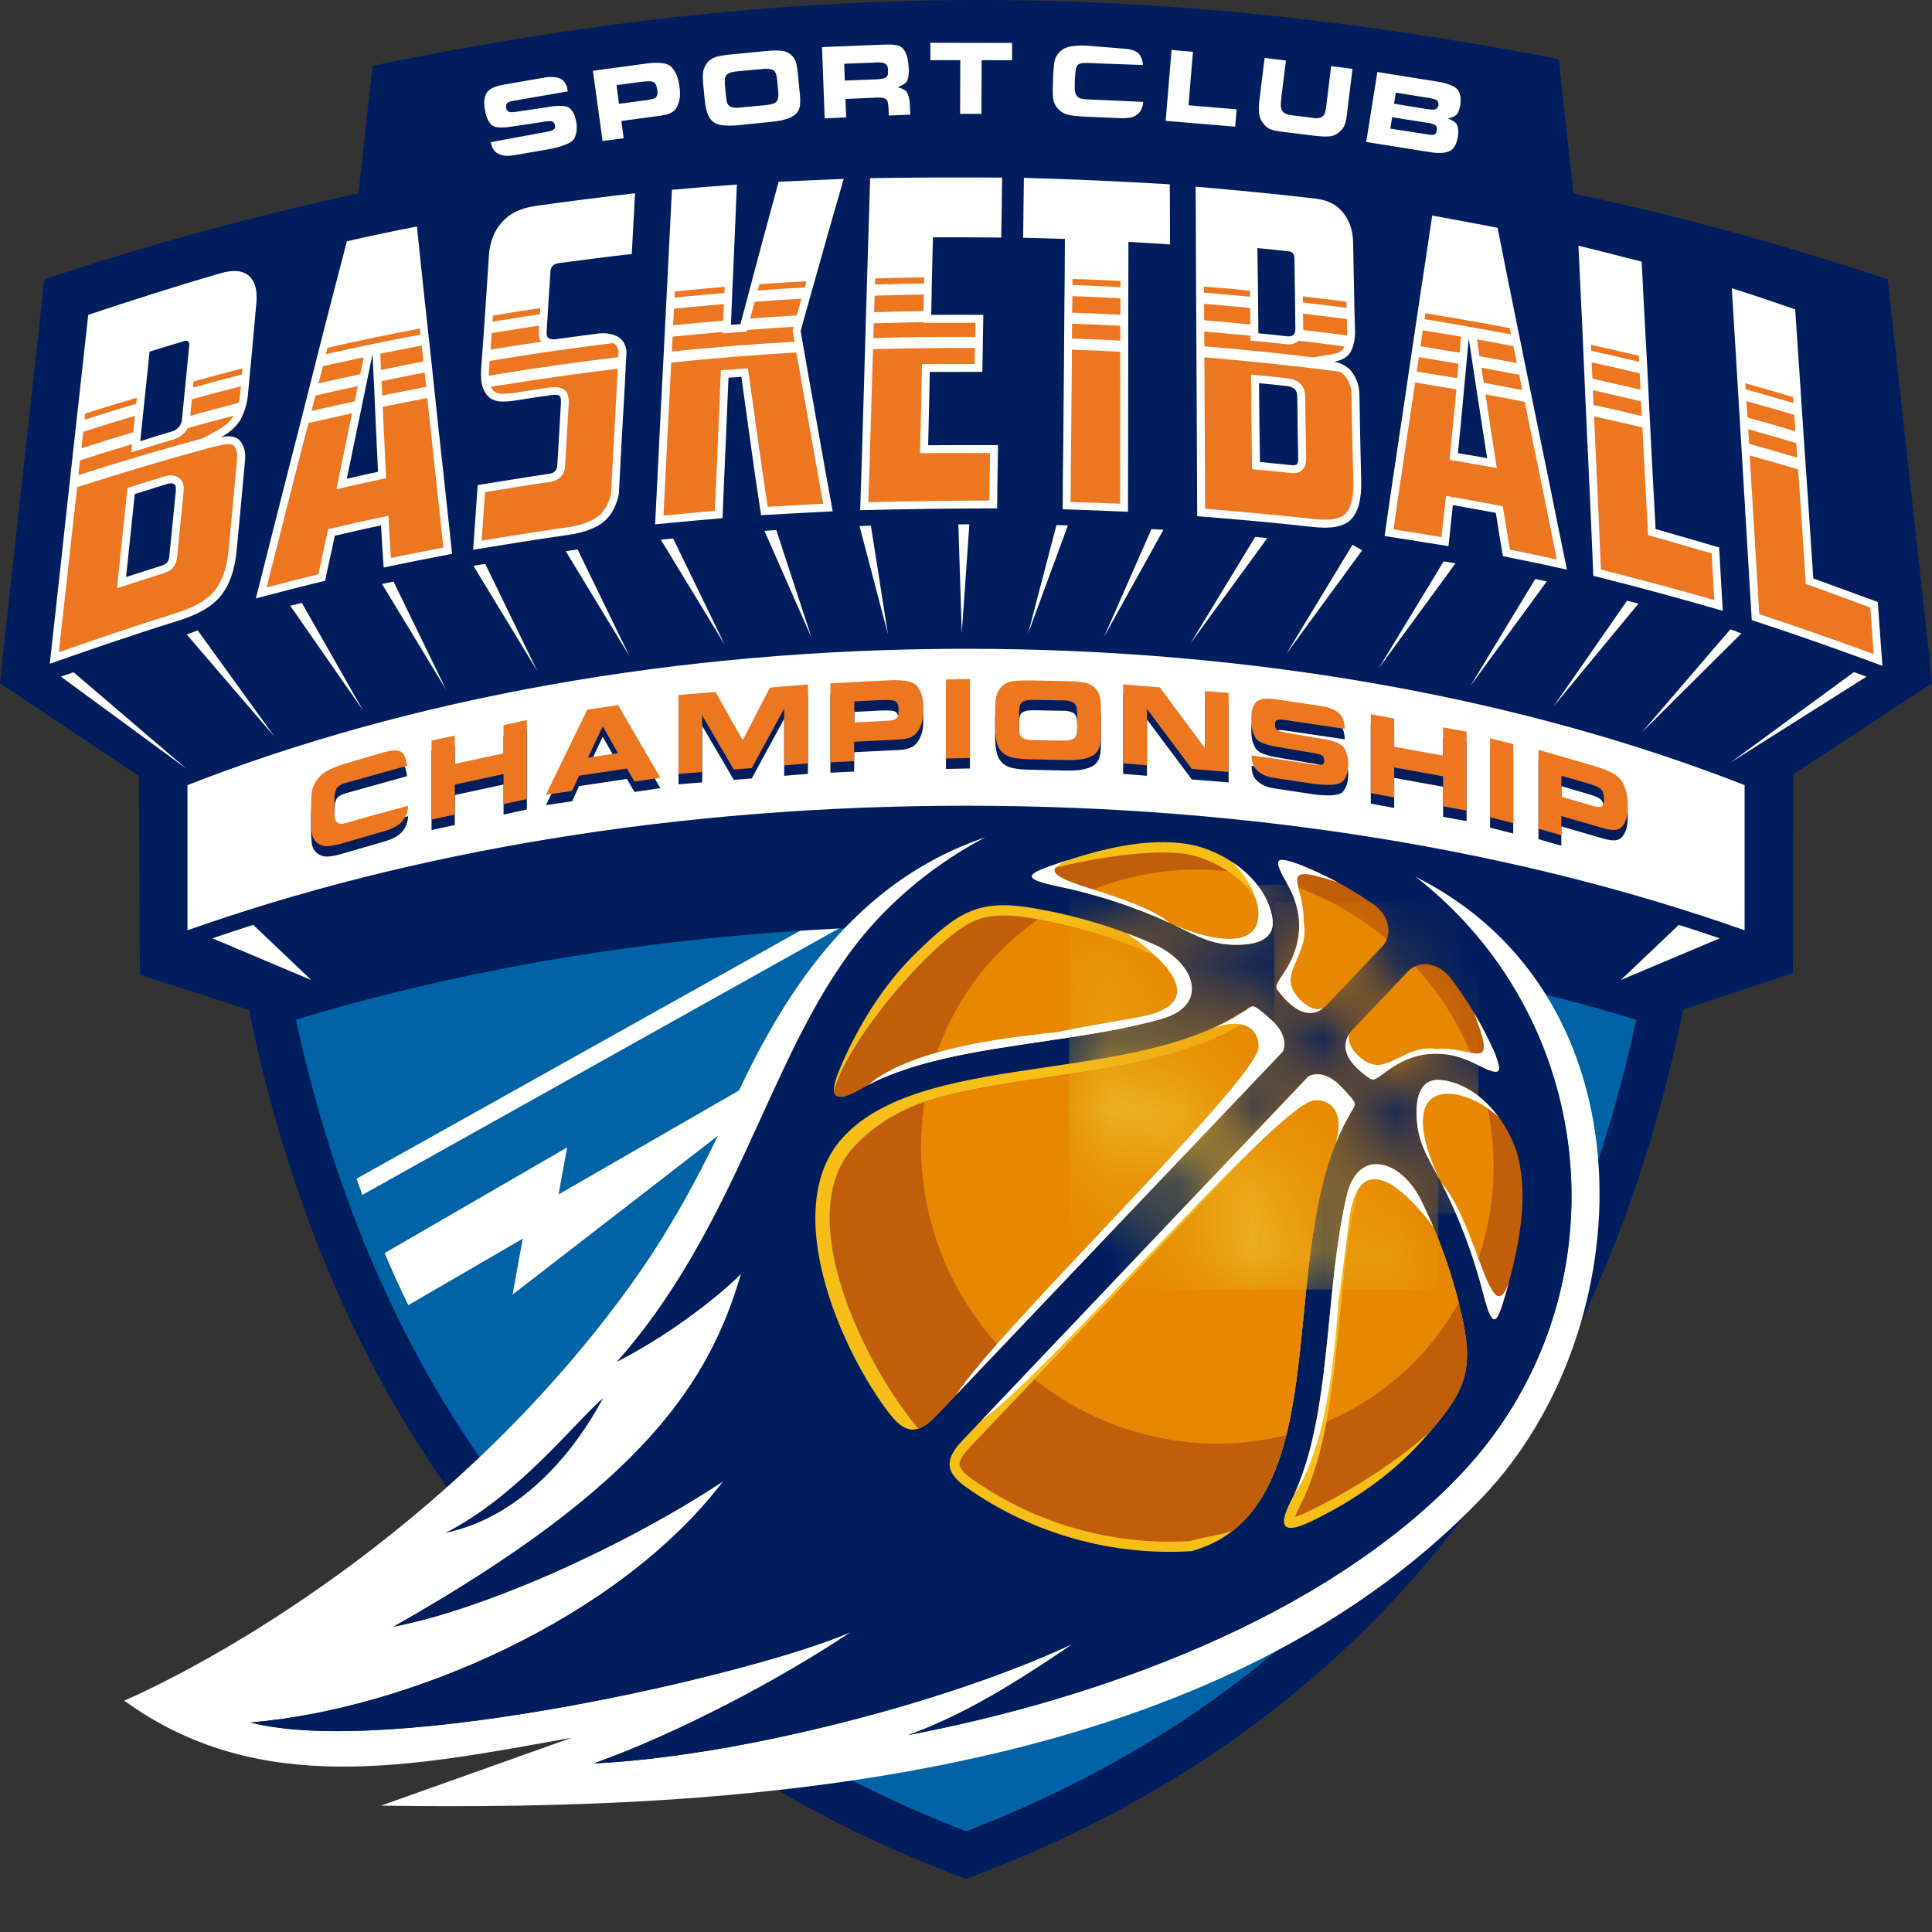 <svg width="27" height="27" viewBox="0 0 27 27" fill="none" xmlns="http://www.w3.org/2000/svg">
<rect x="0" y="0" width="27" height="27" fill="#333333" stroke="none"/>
<path fill-rule="evenodd" clip-rule="evenodd" d="M13.501 26.258C17.754 24.68 20.814 21.745 22.512 17.519C23.609 14.791 24.062 11.68 23.971 8.74C22.013 7.3 19.963 6.054 17.742 5.06C16.365 4.444 14.948 3.938 13.501 3.514C12.054 3.938 10.636 4.445 9.259 5.06C7.036 6.052 4.989 7.299 3.03 8.74C2.939 11.68 3.393 14.791 4.489 17.519C6.186 21.745 9.246 24.68 13.501 26.258Z" fill="#001E5E"/>
<path d="M13.382 25.545C9.449 24.001 6.64 21.228 5.06 17.294C4.046 14.771 3.61 11.947 3.641 9.233L3.643 9.068L3.776 8.971C5.577 7.676 7.487 6.536 9.512 5.632C10.777 5.067 12.082 4.594 13.409 4.195L13.502 4.166L13.596 4.195C14.922 4.592 16.227 5.066 17.493 5.632C19.518 6.536 21.426 7.678 23.227 8.971L23.36 9.068L23.362 9.233C23.395 11.947 22.957 14.771 21.943 17.294C20.363 21.228 17.552 24.001 13.621 25.545L13.502 25.592L13.382 25.545Z" fill="#0063A5"/>
<path d="M5.375 17.512C5.48 17.76 5.59 18.002 5.706 18.24L7.305 17.311L7.163 18.092L12.379 14.058L7.806 16.692L7.926 16.035L5.375 17.512Z" fill="white"/>
<path d="M20.813 7.893C20.736 7.846 20.658 7.8 20.581 7.753L4.983 16.472C5.01 16.548 5.037 16.623 5.064 16.699L20.813 7.893Z" fill="white"/>
<path fill-rule="evenodd" clip-rule="evenodd" d="M2.433 11.175L0 9.55C0.054 9.017 0.114 8.485 0.173 7.953C0.219 7.544 0.264 7.133 0.308 6.724C0.352 6.32 0.398 5.918 0.442 5.515C0.486 5.118 0.53 4.723 0.572 4.327L0.619 3.904C2.063 3.422 3.53 3.021 5.01 2.703L5.207 0.918C11.034 -0.28 15.94 -0.3 21.783 0.825C21.846 1.408 21.912 1.992 21.976 2.576L21.99 2.703C23.47 3.02 24.937 3.42 26.381 3.904L26.428 4.327C26.472 4.723 26.516 5.118 26.558 5.515C26.602 5.918 26.648 6.32 26.692 6.724C26.737 7.133 26.783 7.544 26.827 7.953C26.885 8.485 26.946 9.017 27 9.55L24.681 11.07C20.942 9.969 17.359 9.249 13.499 9.26C9.641 9.249 6.173 10.075 2.433 11.175Z" fill="#001E5E"/>
<path fill-rule="evenodd" clip-rule="evenodd" d="M4.016 14.287L1.956 13.624L1.938 10.641L2.238 10.524C5.77 9.142 9.722 8.549 13.501 8.549C17.28 8.549 21.23 9.142 24.763 10.524L25.063 10.641L25.056 13.599L22.985 14.287C19.934 13.346 16.658 12.932 13.501 12.932C10.344 12.932 7.068 13.346 4.016 14.287Z" fill="#001E5E"/>
<path fill-rule="evenodd" clip-rule="evenodd" d="M3.464 5.527C3.452 5.646 3.418 5.756 3.366 5.854C3.312 5.954 3.218 6.039 3.089 6.111C3.219 6.081 3.313 6.102 3.361 6.168C3.412 6.236 3.435 6.322 3.425 6.429C3.405 6.638 3.387 6.848 3.367 7.057C3.347 7.268 3.327 7.479 3.307 7.692C3.282 7.964 3.208 8.175 3.086 8.326C2.964 8.478 2.761 8.592 2.478 8.679C1.884 8.863 1.289 9.068 0.696 9.276C0.743 8.858 0.788 8.439 0.834 8.026C0.879 7.614 0.924 7.203 0.968 6.796C1.012 6.392 1.058 5.988 1.102 5.587C1.146 5.19 1.19 4.793 1.233 4.4C1.849 4.194 2.467 3.998 3.079 3.819C3.266 3.765 3.4 3.782 3.482 3.858C3.566 3.936 3.598 4.059 3.583 4.23C3.563 4.445 3.544 4.659 3.525 4.874C3.505 5.093 3.483 5.309 3.464 5.527ZM2.457 6.861C2.462 6.806 2.455 6.775 2.427 6.762C2.404 6.752 2.37 6.751 2.323 6.767C2.177 6.812 2.029 6.859 1.883 6.905C1.843 7.29 1.803 7.676 1.762 8.064C1.926 8.011 2.09 7.959 2.254 7.907C2.293 7.894 2.32 7.88 2.337 7.859C2.353 7.839 2.363 7.81 2.366 7.773C2.397 7.467 2.427 7.163 2.457 6.861ZM4.847 6.691C4.993 6.657 5.139 6.625 5.283 6.594C5.27 6.317 5.256 6.042 5.244 5.767C5.233 5.493 5.219 5.22 5.206 4.947C5.148 5.235 5.088 5.523 5.028 5.814C4.966 6.105 4.908 6.399 4.847 6.691ZM4.679 7.487C4.634 7.696 4.588 7.907 4.543 8.117C4.22 8.194 3.898 8.278 3.576 8.363C3.684 7.933 3.792 7.504 3.9 7.079C4.006 6.657 4.117 6.235 4.222 5.817C4.327 5.403 4.431 4.991 4.534 4.582C4.638 4.176 4.744 3.772 4.848 3.372C5.173 3.297 5.5 3.229 5.827 3.165C5.863 3.534 5.905 3.906 5.944 4.28C5.986 4.653 6.027 5.033 6.067 5.413C6.106 5.797 6.149 6.182 6.192 6.568C6.234 6.958 6.275 7.348 6.318 7.74C6 7.8 5.683 7.863 5.362 7.931C5.349 7.736 5.335 7.539 5.325 7.343C5.109 7.387 4.895 7.437 4.679 7.487ZM6.676 6.781C6.676 6.781 6.676 6.781 6.679 6.779C7.012 6.725 7.343 6.67 7.676 6.621C7.747 6.611 7.783 6.574 7.788 6.507C7.806 6.216 7.822 5.927 7.839 5.639C7.843 5.573 7.833 5.536 7.81 5.526C7.786 5.516 7.741 5.515 7.678 5.525C7.519 5.547 7.359 5.573 7.203 5.597C7.137 5.607 7.072 5.613 7.009 5.612C6.95 5.61 6.896 5.595 6.85 5.563C6.804 5.53 6.772 5.482 6.748 5.418C6.724 5.354 6.717 5.261 6.725 5.145C6.744 4.879 6.764 4.615 6.781 4.351C6.798 4.089 6.815 3.826 6.833 3.566C6.846 3.384 6.904 3.23 7.011 3.109C7.116 2.987 7.272 2.908 7.484 2.878C7.948 2.813 8.411 2.754 8.875 2.701C8.86 2.984 8.844 3.266 8.829 3.55C8.489 3.587 8.148 3.633 7.81 3.677C7.737 3.687 7.697 3.725 7.693 3.792C7.674 4.073 7.657 4.354 7.639 4.638C7.636 4.683 7.649 4.715 7.67 4.728C7.694 4.742 7.724 4.746 7.771 4.74C7.958 4.715 8.151 4.688 8.34 4.663C8.488 4.645 8.597 4.671 8.671 4.732C8.715 4.769 8.741 4.826 8.756 4.902C8.741 5.232 8.722 5.566 8.702 5.9C8.684 6.235 8.667 6.571 8.648 6.909C8.618 7.047 8.566 7.157 8.493 7.237C8.384 7.36 8.197 7.44 7.931 7.477C7.492 7.539 7.052 7.611 6.612 7.683C6.633 7.383 6.654 7.08 6.676 6.781ZM10.215 4.539C10.259 4.537 10.304 4.532 10.348 4.529C10.438 4.194 10.526 3.859 10.614 3.527C10.702 3.196 10.794 2.867 10.882 2.539C11.184 2.526 11.488 2.512 11.791 2.5C11.691 2.85 11.588 3.199 11.49 3.553C11.39 3.908 11.288 4.267 11.189 4.625C11.26 5.038 11.335 5.455 11.409 5.873C11.483 6.295 11.559 6.72 11.637 7.146C11.304 7.162 10.967 7.181 10.636 7.2C10.587 6.875 10.538 6.551 10.494 6.228C10.449 5.907 10.405 5.586 10.361 5.267C10.301 5.271 10.239 5.275 10.181 5.279C10.166 5.603 10.153 5.928 10.139 6.255C10.125 6.583 10.11 6.912 10.097 7.241C9.783 7.267 9.468 7.298 9.155 7.328C9.177 6.926 9.195 6.527 9.215 6.129C9.235 5.734 9.253 5.341 9.275 4.95C9.294 4.562 9.314 4.174 9.333 3.791C9.351 3.41 9.373 3.029 9.39 2.652C9.691 2.626 9.997 2.6 10.298 2.579C10.284 2.903 10.271 3.228 10.257 3.553C10.243 3.879 10.227 4.209 10.215 4.539ZM12.16 2.49C12.776 2.48 13.391 2.478 14.005 2.482C14.002 2.761 13.998 3.039 13.992 3.319C13.992 3.319 13.992 3.319 13.992 3.32C13.674 3.316 13.354 3.316 13.038 3.316C13.029 3.675 13.019 4.036 13.014 4.4C13.256 4.398 13.498 4.4 13.742 4.4C13.736 4.665 13.734 4.93 13.729 5.197C13.484 5.197 13.239 5.197 12.994 5.198C12.988 5.537 12.979 5.878 12.971 6.222C13.296 6.22 13.623 6.219 13.948 6.22C13.942 6.514 13.938 6.809 13.935 7.104C13.298 7.106 12.661 7.114 12.021 7.13C12.034 6.732 12.048 6.335 12.058 5.941C12.069 5.549 12.082 5.158 12.092 4.77C12.103 4.385 12.115 4.002 12.126 3.621C12.137 3.243 12.149 2.865 12.16 2.49ZM16.351 3.416C16.158 3.402 15.963 3.392 15.77 3.38C15.768 3.687 15.77 3.995 15.768 4.304C15.767 4.615 15.768 4.927 15.767 5.239C15.766 5.555 15.766 5.873 15.766 6.191C15.766 6.51 15.763 6.831 15.764 7.152C15.456 7.137 15.154 7.127 14.851 7.117C14.853 6.795 14.855 6.474 14.86 6.153C14.863 5.835 14.864 5.518 14.868 5.201C14.871 4.887 14.873 4.575 14.875 4.264C14.878 3.955 14.882 3.647 14.882 3.339C14.689 3.332 14.493 3.327 14.299 3.323C14.299 3.319 14.299 3.316 14.299 3.312C14.303 3.035 14.304 2.76 14.309 2.485C14.988 2.505 15.671 2.535 16.348 2.576C16.351 2.858 16.351 3.136 16.351 3.416ZM18.937 4.626C18.94 4.739 18.917 4.835 18.878 4.912C18.839 4.987 18.759 5.036 18.646 5.054C18.765 5.078 18.856 5.137 18.91 5.222C18.967 5.312 18.995 5.405 18.998 5.508C19.002 5.709 19.006 5.911 19.009 6.112C19.013 6.313 19.019 6.516 19.023 6.72C19.03 6.979 18.979 7.159 18.88 7.26C18.78 7.361 18.604 7.393 18.346 7.364C17.811 7.304 17.27 7.256 16.731 7.214C16.73 6.819 16.727 6.424 16.726 6.034C16.724 5.644 16.721 5.257 16.72 4.873C16.719 4.491 16.717 4.11 16.714 3.732C16.712 3.356 16.712 2.981 16.709 2.609C17.27 2.657 17.828 2.71 18.387 2.776C18.56 2.796 18.687 2.865 18.772 2.974C18.859 3.085 18.907 3.22 18.91 3.384C18.914 3.591 18.918 3.797 18.922 4.003C18.925 4.21 18.931 4.418 18.937 4.626ZM18.13 5.546C18.13 5.495 18.116 5.459 18.092 5.436C18.066 5.415 18.034 5.401 17.994 5.396C17.859 5.382 17.727 5.366 17.595 5.355C17.598 5.721 17.602 6.088 17.608 6.456C17.755 6.47 17.906 6.486 18.052 6.501C18.089 6.506 18.114 6.5 18.125 6.487C18.136 6.473 18.144 6.449 18.143 6.414C18.137 6.126 18.133 5.835 18.13 5.546ZM17.572 3.467C17.576 3.665 17.578 3.862 17.581 4.06C17.582 4.258 17.585 4.458 17.586 4.658C17.723 4.669 17.859 4.686 17.995 4.701C18.028 4.703 18.055 4.698 18.075 4.681C18.095 4.663 18.103 4.633 18.103 4.592C18.099 4.263 18.096 3.935 18.09 3.608C18.089 3.551 18.062 3.518 18.011 3.513C17.867 3.497 17.72 3.481 17.572 3.467ZM20.375 6.332C20.512 6.356 20.648 6.38 20.783 6.403C20.739 6.122 20.695 5.841 20.652 5.56C20.611 5.284 20.567 5.006 20.526 4.73C20.502 4.994 20.476 5.259 20.452 5.526C20.429 5.793 20.402 6.062 20.375 6.332ZM20.304 7.059C20.282 7.25 20.263 7.441 20.243 7.633C19.946 7.584 19.647 7.538 19.35 7.491C19.404 7.106 19.461 6.724 19.518 6.343C19.573 5.965 19.633 5.587 19.686 5.212C19.741 4.842 19.796 4.471 19.851 4.103C19.907 3.738 19.962 3.374 20.015 3.012C20.32 3.068 20.624 3.124 20.929 3.183C21.004 3.57 21.084 3.958 21.162 4.347C21.24 4.739 21.323 5.134 21.402 5.529C21.483 5.928 21.567 6.33 21.649 6.734C21.732 7.14 21.812 7.549 21.898 7.961C21.598 7.893 21.303 7.832 21.003 7.772C20.969 7.571 20.936 7.368 20.904 7.167C20.705 7.13 20.505 7.095 20.304 7.059ZM22.059 3.433C22.352 3.506 22.647 3.58 22.943 3.657C22.958 3.961 22.973 4.267 22.99 4.572C23.007 4.879 23.024 5.188 23.039 5.499C23.055 5.811 23.071 6.126 23.086 6.44C23.102 6.757 23.119 7.075 23.137 7.394C23.43 7.478 23.727 7.562 24.025 7.651C24.042 7.944 24.059 8.239 24.076 8.536C23.474 8.361 22.87 8.198 22.267 8.047C22.25 7.651 22.234 7.257 22.216 6.865C22.197 6.476 22.179 6.086 22.162 5.701C22.145 5.318 22.129 4.937 22.112 4.559C22.094 4.182 22.076 3.805 22.059 3.433ZM24.202 4.028C24.496 4.12 24.79 4.221 25.088 4.323C25.108 4.628 25.13 4.936 25.15 5.244C25.171 5.553 25.191 5.865 25.212 6.178C25.233 6.491 25.256 6.808 25.277 7.124C25.299 7.442 25.32 7.762 25.341 8.084C25.638 8.191 25.938 8.302 26.242 8.413C26.263 8.71 26.286 9.008 26.307 9.305C25.695 9.078 25.087 8.864 24.481 8.666C24.457 8.268 24.433 7.872 24.41 7.477C24.386 7.085 24.363 6.695 24.34 6.309C24.317 5.924 24.295 5.54 24.271 5.158C24.248 4.779 24.225 4.403 24.202 4.028ZM2.09 4.914C2.069 5.121 2.048 5.329 2.025 5.537C2.004 5.746 1.981 5.957 1.96 6.166C2.107 6.119 2.258 6.072 2.41 6.027C2.444 6.017 2.475 5.997 2.498 5.97C2.523 5.941 2.539 5.907 2.543 5.863C2.576 5.518 2.61 5.174 2.644 4.832C2.65 4.772 2.627 4.749 2.569 4.768C2.413 4.816 2.249 4.864 2.09 4.914Z" fill="white"/>
<path fill-rule="evenodd" clip-rule="evenodd" d="M2.566 6.871C2.536 7.174 2.505 7.478 2.475 7.782C2.47 7.833 2.455 7.883 2.424 7.924C2.39 7.97 2.339 7.994 2.286 8.011C2.123 8.063 1.96 8.115 1.796 8.168L1.636 8.22L1.653 8.051C1.693 7.665 1.734 7.279 1.774 6.892L1.781 6.819L1.85 6.798C1.997 6.752 2.143 6.705 2.291 6.66C2.349 6.641 2.416 6.634 2.472 6.661C2.558 6.701 2.575 6.787 2.566 6.871ZM18.24 5.545C18.244 5.834 18.248 6.124 18.254 6.413C18.255 6.464 18.242 6.517 18.21 6.557C18.169 6.608 18.102 6.618 18.039 6.611C17.892 6.596 17.744 6.578 17.596 6.566L17.498 6.557L17.497 6.459C17.491 6.091 17.487 5.724 17.484 5.356L17.483 5.235L17.603 5.247C17.737 5.258 17.87 5.274 18.004 5.288C18.062 5.294 18.116 5.315 18.162 5.354C18.22 5.402 18.24 5.473 18.24 5.545ZM1.904 5.643L1.913 5.558C1.671 5.629 1.431 5.703 1.191 5.78L1.182 5.866C1.422 5.789 1.663 5.714 1.904 5.643ZM1.863 6.041L1.887 5.81C1.646 5.883 1.405 5.957 1.163 6.034L1.138 6.265C1.379 6.188 1.62 6.112 1.863 6.041ZM1.078 6.808C1.032 7.219 0.987 7.629 0.942 8.038C0.902 8.398 0.862 8.756 0.822 9.115C1.36 8.927 1.9 8.743 2.444 8.573C2.636 8.513 2.869 8.418 2.998 8.257C3.126 8.098 3.177 7.88 3.195 7.681C3.215 7.47 3.235 7.257 3.255 7.046C3.275 6.837 3.295 6.627 3.313 6.417C3.319 6.352 3.312 6.286 3.272 6.232C3.242 6.192 3.15 6.208 3.111 6.216L2.93 6.258C2.309 6.427 1.691 6.611 1.078 6.808ZM2.623 5.982C2.612 6.004 2.599 6.024 2.582 6.044C2.545 6.085 2.495 6.116 2.443 6.134C2.292 6.179 2.143 6.226 1.992 6.273L1.833 6.323L1.845 6.208C1.602 6.28 1.36 6.356 1.118 6.433L1.095 6.64C1.671 6.456 2.252 6.283 2.836 6.125L3.035 6.015C3.123 5.967 3.214 5.9 3.265 5.81C3.05 5.866 2.836 5.923 2.623 5.982ZM2.681 5.58C2.674 5.657 2.667 5.734 2.66 5.811C2.884 5.749 3.11 5.689 3.334 5.63C3.344 5.593 3.35 5.556 3.354 5.518L3.366 5.398C3.137 5.456 2.908 5.518 2.681 5.58ZM3.388 5.148C3.16 5.207 2.933 5.268 2.705 5.331L2.697 5.416C2.924 5.354 3.151 5.294 3.38 5.234L3.388 5.148ZM5.918 5.051L5.893 4.829C5.7 4.866 5.507 4.904 5.314 4.944C5.317 5.02 5.321 5.094 5.324 5.17C5.523 5.128 5.72 5.09 5.918 5.051ZM5.956 5.406C5.949 5.339 5.942 5.272 5.935 5.207C5.734 5.245 5.533 5.285 5.332 5.327L5.342 5.528C5.547 5.486 5.751 5.446 5.956 5.406ZM4.31 5.913C4.209 6.31 4.105 6.708 4.005 7.106C3.911 7.474 3.819 7.842 3.726 8.21C3.966 8.147 4.208 8.084 4.449 8.026C4.49 7.839 4.53 7.651 4.571 7.464L4.585 7.395L4.654 7.38C4.87 7.328 5.085 7.28 5.303 7.234L5.429 7.207L5.435 7.337C5.442 7.491 5.453 7.644 5.463 7.798C5.707 7.746 5.952 7.698 6.196 7.652C6.158 7.296 6.119 6.938 6.081 6.581C6.044 6.242 6.007 5.903 5.971 5.563C5.764 5.603 5.557 5.643 5.349 5.686L5.352 5.764C5.364 6.039 5.378 6.315 5.391 6.59L5.395 6.683L5.304 6.702C5.159 6.734 5.014 6.765 4.87 6.799L4.701 6.839L4.736 6.67C4.797 6.377 4.855 6.085 4.916 5.793L4.919 5.776C4.718 5.82 4.514 5.866 4.31 5.913ZM4.408 5.528L4.354 5.743C4.554 5.696 4.756 5.652 4.958 5.609L5 5.396C4.803 5.439 4.605 5.482 4.408 5.528ZM4.512 5.118L4.451 5.358C4.645 5.314 4.84 5.271 5.034 5.23C5.05 5.15 5.067 5.071 5.084 4.993C4.892 5.033 4.702 5.076 4.512 5.118ZM5.868 4.591C5.436 4.674 5.006 4.763 4.577 4.86L4.554 4.95C4.994 4.85 5.435 4.759 5.878 4.675L5.868 4.591ZM6.86 5.404C6.872 5.431 6.889 5.458 6.913 5.473C6.943 5.493 6.975 5.502 7.011 5.503C7.069 5.505 7.127 5.499 7.186 5.491C7.345 5.465 7.504 5.441 7.663 5.418C7.722 5.409 7.796 5.404 7.853 5.428C7.941 5.465 7.952 5.565 7.948 5.649C7.93 5.938 7.914 6.228 7.897 6.517C7.89 6.64 7.809 6.715 7.69 6.734C7.386 6.778 7.082 6.828 6.778 6.878C6.762 7.103 6.747 7.33 6.731 7.555C7.126 7.491 7.521 7.427 7.916 7.371C8.079 7.348 8.296 7.296 8.411 7.167C8.478 7.093 8.516 6.995 8.539 6.898C8.557 6.564 8.574 6.231 8.593 5.897C8.607 5.649 8.621 5.401 8.634 5.153C8.093 5.218 7.552 5.295 7.012 5.382C6.963 5.386 6.912 5.395 6.86 5.404ZM6.843 5.044L6.835 5.155C6.833 5.184 6.831 5.217 6.832 5.251C6.885 5.242 6.936 5.234 6.988 5.225C7.538 5.135 8.089 5.058 8.641 4.991L8.645 4.912C8.638 4.88 8.626 4.837 8.601 4.818C8.59 4.809 8.579 4.8 8.566 4.795C8.048 4.859 7.529 4.932 7.014 5.016C6.957 5.026 6.9 5.036 6.843 5.044ZM6.872 4.655L6.855 4.886C6.899 4.879 6.944 4.872 6.988 4.865C7.179 4.833 7.37 4.805 7.562 4.776C7.535 4.735 7.526 4.683 7.529 4.634L7.535 4.551C7.36 4.577 7.187 4.604 7.014 4.632C6.966 4.639 6.919 4.646 6.872 4.655ZM7.551 4.306C7.33 4.338 7.109 4.373 6.889 4.41L6.883 4.495L6.99 4.478C7.174 4.448 7.36 4.42 7.546 4.391L7.551 4.306ZM10.124 4.095L10.128 4.009C9.895 4.028 9.664 4.049 9.431 4.073L9.427 4.159C9.658 4.135 9.891 4.113 10.124 4.095ZM10.107 4.481C10.11 4.404 10.112 4.327 10.117 4.25C9.884 4.27 9.651 4.291 9.418 4.314L9.407 4.545C9.64 4.522 9.874 4.501 10.107 4.481ZM9.38 5.067C9.361 5.423 9.346 5.78 9.326 6.135C9.307 6.491 9.29 6.849 9.272 7.206C9.512 7.183 9.75 7.16 9.99 7.139C10.002 6.842 10.016 6.546 10.029 6.249C10.043 5.924 10.056 5.599 10.07 5.274L10.074 5.175L10.171 5.168C10.23 5.164 10.291 5.16 10.351 5.155L10.453 5.148L10.467 5.251C10.511 5.572 10.556 5.891 10.601 6.212C10.642 6.503 10.685 6.794 10.729 7.083C10.987 7.069 11.247 7.053 11.505 7.04C11.436 6.657 11.366 6.275 11.3 5.891C11.243 5.569 11.186 5.248 11.129 4.926C10.546 4.96 9.962 5.007 9.38 5.067ZM10.442 4.611L10.435 4.635L10.357 4.641C10.313 4.644 10.267 4.648 10.223 4.651L10.101 4.659L10.102 4.639C9.868 4.659 9.634 4.681 9.4 4.705L9.388 4.912C9.959 4.853 10.531 4.809 11.104 4.775L11.081 4.645L11.077 4.619L11.084 4.595L11.091 4.568C10.875 4.579 10.658 4.594 10.442 4.611ZM10.546 4.217L10.483 4.451C10.7 4.435 10.918 4.421 11.135 4.408L11.2 4.174C10.983 4.187 10.764 4.202 10.546 4.217ZM11.271 3.931C11.051 3.942 10.831 3.956 10.612 3.972L10.59 4.059C10.808 4.043 11.028 4.029 11.248 4.018L11.271 3.931ZM12.2 4.88C12.19 5.235 12.179 5.589 12.169 5.944C12.159 6.302 12.146 6.66 12.135 7.018C12.698 7.005 13.262 6.996 13.826 6.995C13.829 6.774 13.832 6.553 13.836 6.332C13.548 6.33 13.259 6.332 12.971 6.333H12.857L12.86 6.219C12.869 5.878 12.877 5.538 12.883 5.197L12.884 5.09L12.991 5.088C13.201 5.087 13.41 5.087 13.62 5.087C13.621 5.013 13.623 4.937 13.623 4.863C13.58 4.863 13.539 4.863 13.496 4.863C13.068 4.862 12.633 4.867 12.2 4.88ZM12.211 4.518L12.206 4.725C12.637 4.712 13.069 4.706 13.501 4.708C13.543 4.708 13.586 4.708 13.63 4.708C13.631 4.642 13.631 4.577 13.633 4.511C13.427 4.511 13.221 4.511 13.017 4.511H12.904V4.502C12.673 4.507 12.441 4.511 12.211 4.518ZM12.223 4.132L12.216 4.363C12.446 4.356 12.676 4.351 12.906 4.348C12.907 4.271 12.909 4.194 12.91 4.117C12.681 4.12 12.451 4.125 12.223 4.132ZM12.916 3.876C12.687 3.879 12.458 3.884 12.23 3.891L12.227 3.976C12.456 3.969 12.684 3.965 12.914 3.962L12.916 3.876ZM14.98 4.886C14.979 4.993 14.979 5.1 14.978 5.207C14.975 5.525 14.973 5.841 14.969 6.159C14.966 6.444 14.963 6.73 14.962 7.015C15.192 7.022 15.424 7.03 15.654 7.04C15.654 6.758 15.655 6.476 15.655 6.193C15.655 5.875 15.655 5.559 15.656 5.241C15.656 5.133 15.656 5.024 15.656 4.916C15.432 4.903 15.206 4.895 14.98 4.886ZM14.982 4.524L14.98 4.731C15.206 4.738 15.432 4.748 15.656 4.759V4.552C15.432 4.542 15.208 4.532 14.982 4.524ZM14.986 4.139L14.985 4.27L14.983 4.37C15.208 4.377 15.434 4.387 15.658 4.398V4.306V4.169C15.435 4.156 15.21 4.146 14.986 4.139ZM15.659 3.926C15.436 3.915 15.212 3.905 14.989 3.898L14.988 3.983C15.212 3.991 15.435 4.001 15.659 4.012V3.926ZM17.471 4.147L17.47 4.062C17.255 4.04 17.041 4.022 16.825 4.005V4.09C17.041 4.107 17.257 4.126 17.471 4.147ZM17.474 4.534L17.471 4.304C17.257 4.283 17.041 4.264 16.827 4.246L16.828 4.475C17.044 4.494 17.26 4.512 17.474 4.534ZM16.831 4.994C16.832 5.341 16.835 5.686 16.837 6.032C16.838 6.392 16.841 6.751 16.842 7.11C17.348 7.152 17.855 7.197 18.359 7.253C18.484 7.267 18.704 7.28 18.802 7.18C18.906 7.076 18.917 6.858 18.913 6.721C18.907 6.519 18.903 6.316 18.898 6.114C18.894 5.913 18.89 5.71 18.887 5.509C18.886 5.425 18.862 5.352 18.816 5.281C18.791 5.241 18.755 5.212 18.715 5.193C18.088 5.111 17.46 5.046 16.831 4.994ZM18.149 4.762L18.144 4.766C18.099 4.805 18.041 4.818 17.983 4.812C17.848 4.798 17.711 4.78 17.576 4.769L17.477 4.76V4.692C17.261 4.671 17.045 4.652 16.829 4.634L16.831 4.84C17.339 4.882 17.848 4.933 18.355 4.994L18.626 4.949C18.681 4.939 18.752 4.917 18.779 4.863C18.782 4.856 18.786 4.85 18.789 4.843C18.576 4.812 18.363 4.786 18.149 4.762ZM18.21 4.383C18.211 4.452 18.211 4.521 18.213 4.591C18.213 4.598 18.213 4.605 18.213 4.612C18.417 4.636 18.622 4.662 18.826 4.688C18.828 4.668 18.828 4.648 18.828 4.628L18.823 4.458C18.619 4.433 18.414 4.407 18.21 4.383ZM18.816 4.217C18.613 4.19 18.41 4.164 18.207 4.142L18.208 4.227C18.411 4.251 18.616 4.276 18.819 4.303L18.816 4.217ZM21.198 5.074L21.149 4.837C20.98 4.805 20.81 4.773 20.641 4.743C20.652 4.822 20.665 4.9 20.676 4.977C20.85 5.009 21.024 5.04 21.198 5.074ZM21.274 5.451L21.232 5.238C21.056 5.204 20.878 5.171 20.702 5.138L20.735 5.348C20.914 5.382 21.094 5.416 21.274 5.451ZM19.777 5.345C19.728 5.683 19.675 6.021 19.626 6.359C19.574 6.705 19.523 7.052 19.474 7.398C19.698 7.433 19.922 7.468 20.145 7.505C20.161 7.353 20.177 7.199 20.195 7.046L20.209 6.931L20.324 6.951C20.524 6.986 20.726 7.022 20.926 7.06L21.002 7.075L21.014 7.152C21.043 7.328 21.071 7.504 21.101 7.681C21.32 7.725 21.538 7.77 21.757 7.819C21.685 7.465 21.615 7.112 21.543 6.758C21.465 6.377 21.385 5.997 21.308 5.616C21.125 5.58 20.942 5.545 20.759 5.512L20.765 5.546C20.806 5.827 20.85 6.106 20.894 6.387L20.918 6.54L20.766 6.514C20.63 6.49 20.493 6.466 20.358 6.443L20.258 6.426L20.267 6.323C20.294 6.055 20.321 5.787 20.346 5.519L20.353 5.442C20.232 5.421 20.111 5.401 19.991 5.381C19.918 5.368 19.847 5.356 19.777 5.345ZM19.829 4.991L19.799 5.193C19.87 5.204 19.941 5.215 20.01 5.227C20.128 5.245 20.246 5.265 20.364 5.285L20.383 5.084C20.25 5.061 20.118 5.039 19.986 5.017C19.935 5.009 19.883 5 19.829 4.991ZM19.884 4.615L19.851 4.839C19.905 4.847 19.958 4.856 20.012 4.865C20.141 4.886 20.27 4.907 20.398 4.929C20.405 4.86 20.411 4.79 20.416 4.722L20.418 4.705C20.274 4.681 20.13 4.656 19.986 4.632L19.884 4.615ZM21.098 4.585C20.706 4.511 20.314 4.441 19.921 4.378L19.908 4.461L20.013 4.478C20.381 4.538 20.749 4.604 21.117 4.674L21.098 4.585ZM22.277 5.818C22.293 6.165 22.308 6.513 22.325 6.859C22.342 7.226 22.358 7.592 22.373 7.959C22.903 8.093 23.431 8.235 23.958 8.386C23.945 8.168 23.934 7.952 23.921 7.733C23.65 7.655 23.379 7.577 23.108 7.5L23.032 7.478L23.028 7.4C23.01 7.082 22.994 6.764 22.977 6.446L22.953 5.974C22.727 5.921 22.503 5.868 22.277 5.818ZM22.261 5.453L22.27 5.659C22.495 5.709 22.72 5.76 22.944 5.814L22.934 5.609C22.71 5.555 22.486 5.503 22.261 5.453ZM22.244 5.064L22.254 5.292C22.479 5.342 22.703 5.394 22.926 5.446L22.915 5.217C22.692 5.164 22.467 5.113 22.244 5.064ZM22.902 4.972C22.68 4.919 22.457 4.867 22.234 4.818L22.238 4.903C22.462 4.952 22.684 5.003 22.907 5.056L22.902 4.972ZM25.064 5.633L25.059 5.549C24.837 5.483 24.614 5.419 24.391 5.356L24.397 5.441C24.62 5.503 24.843 5.568 25.064 5.633ZM25.091 6.027L25.076 5.798C24.853 5.731 24.63 5.667 24.407 5.606L24.421 5.834C24.644 5.895 24.869 5.96 25.091 6.027ZM25.117 6.396C25.113 6.327 25.107 6.259 25.103 6.192C24.88 6.125 24.655 6.061 24.431 5.998L24.444 6.202C24.668 6.265 24.893 6.329 25.117 6.396ZM24.586 8.583C25.121 8.76 25.655 8.947 26.185 9.141C26.169 8.924 26.154 8.707 26.137 8.49C25.86 8.388 25.583 8.285 25.305 8.185L25.236 8.161L25.232 8.088C25.211 7.769 25.189 7.45 25.168 7.129C25.155 6.939 25.143 6.75 25.128 6.56C24.904 6.493 24.678 6.427 24.452 6.365L24.519 7.47C24.542 7.842 24.563 8.212 24.586 8.583Z" fill="#ED7620"/>
<path d="M12.171 7.347L12.409 8.863L12.012 7.351H12.027L12.171 7.347ZM13.547 7.327L13.441 8.846L13.393 7.329L13.547 7.327ZM10.849 7.408L11.342 8.913L10.683 7.418L10.849 7.408ZM9.407 7.525L10.128 9.01L9.235 7.542L9.407 7.525ZM8.072 7.678L8.796 9.168L7.907 7.704L7.962 7.695L8.072 7.678ZM6.781 7.88L7.508 9.376L6.616 7.907L6.649 7.902L6.781 7.88ZM5.5 8.128L6.234 9.638L5.339 8.161L5.409 8.147L5.5 8.128ZM4.218 8.425L5.074 9.929L4.057 8.466L4.218 8.425ZM2.763 8.81L3.84 10.3L2.61 8.868L2.763 8.81ZM25.908 9.393L24.181 10.659L26.084 9.457L25.908 9.393ZM14.764 7.339L14.367 8.856L14.924 7.343L14.844 7.34L14.764 7.339ZM16.092 7.394L15.429 8.9L16.259 7.404L16.092 7.394ZM17.541 7.504L16.639 8.988L17.711 7.52L17.541 7.504ZM18.901 7.614L17.977 9.138L19.036 7.691L18.901 7.614ZM20.175 7.846L19.27 9.336L20.34 7.873L20.206 7.85L20.175 7.846ZM21.456 8.091L20.547 9.589L21.616 8.126L21.456 8.091ZM22.738 8.395L21.712 9.871L22.897 8.436L22.738 8.395ZM24.181 8.796L22.948 10.232L24.337 8.851L24.269 8.829V8.823L24.181 8.796ZM1.028 9.395L2.604 10.742L0.851 9.456L1.028 9.395Z" fill="white"/>
<path d="M5.325 25.234L7.994 24.284C5.756 24.688 3.616 25.131 1.737 23.767C3.286 23.08 6.471 21.193 8.795 17.984C9.346 17.224 9.796 16.399 10.185 15.545C10.797 14.207 11.751 12.38 13.776 11.7C10.874 13.238 10.787 16.672 8.623 19.029C9.544 18.554 10.22 17.945 10.358 17.797C9.915 19.307 9.001 20.754 5.499 22.733C6.801 22.482 8.756 21.594 10.107 20.7C8.65 22.618 5.703 23.888 3.502 24.072C5.43 24.571 10.536 23.4 11.893 22.807C10.882 23.483 9.449 24.235 8.295 24.645C10.328 24.545 13.235 23.794 14.992 22.973C14.056 23.616 13.367 24.006 12.687 24.249C15.334 23.745 18.491 22.626 20.41 20.607C22.717 18.179 22.407 14.289 19.772 12.248C23.123 13.913 22.959 18.564 20.728 20.912C16.889 24.952 10.184 25.305 5.325 25.234Z" fill="white"/>
<path fill-rule="evenodd" clip-rule="evenodd" d="M6.223 21.424C7.347 21.185 8.077 20.2 8.429 19.537C8.022 19.892 7.235 20.908 6.223 21.424ZM20.225 12.635C17.981 10.487 14.426 10.569 12.286 12.822C10.795 14.391 10.462 16.94 8.624 19.029C9.546 18.554 10.222 17.945 10.359 17.797C9.918 19.307 9.002 20.754 5.5 22.733C6.802 22.482 8.757 21.594 10.108 20.7C8.651 22.618 5.704 23.887 3.503 24.072C5.432 24.571 10.537 23.401 11.894 22.807C10.883 23.483 9.45 24.235 8.296 24.645C10.329 24.545 13.236 23.794 14.993 22.973C14.057 23.616 13.368 24.006 12.688 24.249C15.335 23.745 18.492 22.626 20.411 20.607C22.551 18.354 22.468 14.786 20.225 12.635Z" fill="#001E5E"/>
<path fill-rule="evenodd" clip-rule="evenodd" d="M19.857 16.77C20.108 17.272 20.303 17.821 20.435 18.414C20.61 19.197 20.445 19.484 19.903 20.102C19.539 20.516 19.093 20.848 18.615 21.112C18.508 21.171 18.4 21.226 18.289 21.277C17.919 21.45 17.866 21.317 18.037 20.985C18.396 20.285 18.488 19.345 18.582 18.396C18.639 17.816 18.697 17.231 18.819 16.71C18.978 16.032 19.575 16.207 19.857 16.77ZM13.497 20.78C14.437 21.447 15.554 21.745 16.651 21.678C17.929 21.323 18.075 19.852 18.221 18.36C18.315 17.411 18.409 16.454 18.782 15.721C18.801 15.684 18.823 15.648 18.842 15.611C18.93 15.427 18.989 15.463 18.85 15.303C18.812 15.259 18.772 15.218 18.731 15.176C18.608 15.048 18.433 14.968 18.287 15.041L13.451 20.13C13.218 20.375 13.187 20.56 13.497 20.78ZM16.128 13.199C15.617 12.97 15.062 12.801 14.465 12.695C13.677 12.557 13.402 12.735 12.811 13.308C12.416 13.692 12.108 14.155 11.868 14.647C11.814 14.757 11.764 14.868 11.719 14.981C11.564 15.36 11.699 15.407 12.021 15.222C12.7 14.83 13.632 14.691 14.572 14.553C15.147 14.469 15.725 14.383 16.237 14.237C16.905 14.046 16.702 13.455 16.128 13.199ZM12.439 19.766C11.754 18.885 10.881 16.89 11.775 15.901C12.368 15.246 13.489 15.081 14.624 14.914C15.564 14.776 16.512 14.636 17.223 14.227C17.26 14.205 17.294 14.182 17.329 14.162C17.508 14.066 17.47 14.007 17.635 14.14C17.68 14.175 17.724 14.215 17.767 14.254C17.9 14.372 17.988 14.543 17.922 14.693L13.086 19.782C12.855 20.026 12.672 20.067 12.439 19.766ZM14.783 12.386C15.348 12.504 15.875 12.678 16.365 12.906C16.734 13.077 16.947 13.233 17.393 13.199C17.631 13.181 17.822 13.083 17.782 12.832C17.699 12.299 17.119 11.888 16.618 11.8C16.033 11.696 15.363 11.871 14.807 12.059C14.367 12.209 14.232 12.27 14.783 12.386Z" fill="#F7BE18"/>
<path fill-rule="evenodd" clip-rule="evenodd" d="M20.874 14.681C21.017 15.025 20.972 15.049 20.613 14.864C20.479 14.796 20.337 14.747 20.185 14.73C19.901 14.699 19.64 14.781 19.408 14.948C19.242 15.068 19.204 15.111 19.139 15.065C18.893 14.894 18.663 14.646 18.913 14.382L19.675 13.579C19.851 13.394 20.121 13.475 20.266 13.661C20.512 13.982 20.715 14.324 20.874 14.681ZM18.159 12.081C17.809 11.954 17.788 11.999 17.99 12.352C18.064 12.483 18.119 12.623 18.143 12.774C18.187 13.056 18.117 13.323 17.961 13.564C17.851 13.736 17.809 13.776 17.858 13.84C18.039 14.078 18.298 14.298 18.548 14.036L19.31 13.233C19.486 13.047 19.393 12.78 19.202 12.644C18.873 12.412 18.522 12.223 18.159 12.081ZM20.729 18.081C20.584 17.52 20.387 16.998 20.137 16.518C19.949 16.156 19.785 15.95 19.797 15.501C19.805 15.262 19.893 15.065 20.144 15.094C20.679 15.153 21.114 15.714 21.226 16.213C21.357 16.796 21.215 17.476 21.053 18.041C20.924 18.49 20.87 18.628 20.729 18.081Z" fill="#C05E09"/>
<path fill-rule="evenodd" clip-rule="evenodd" d="M18.099 21.199C18.117 21.145 18.15 21.076 18.164 21.051C18.361 20.667 18.474 20.232 18.55 19.81C18.634 19.348 18.68 18.878 18.725 18.41C18.779 17.857 18.832 17.285 18.959 16.743C19.022 16.479 19.165 16.33 19.322 16.28C19.517 16.321 19.723 16.501 19.858 16.77C20.11 17.272 20.304 17.821 20.436 18.414C20.601 19.153 20.463 19.449 19.993 20C19.425 20.523 18.626 20.965 18.232 21.148C18.207 21.159 18.147 21.185 18.099 21.199ZM18.369 15.161C18.514 15.116 18.82 15.276 18.927 15.407C18.95 15.461 18.901 15.484 18.84 15.611C18.822 15.648 18.8 15.684 18.78 15.721C18.407 16.454 18.313 17.41 18.22 18.36C18.099 19.591 17.978 20.807 17.223 21.394C17.022 21.458 16.784 21.491 16.625 21.537C15.54 21.6 14.465 21.294 13.576 20.663C13.521 20.624 13.414 20.542 13.41 20.465C13.407 20.386 13.502 20.279 13.552 20.227L18.369 15.161ZM11.656 15.243C11.835 14.539 13.092 13.056 13.66 12.852C13.908 12.764 14.187 12.792 14.442 12.836C15.003 12.935 15.551 13.097 16.072 13.33C16.355 13.457 16.639 13.836 16.527 14.091C16.46 14.151 16.365 14.201 16.238 14.236C15.726 14.383 15.148 14.469 14.573 14.553C13.633 14.691 12.701 14.828 12.022 15.222C11.799 15.349 11.667 15.367 11.656 15.243ZM11.931 16.03C12.231 15.704 12.626 15.48 13.043 15.359C13.562 15.209 14.113 15.132 14.645 15.053C15.112 14.985 15.582 14.917 16.041 14.81C16.471 14.71 16.907 14.572 17.294 14.351C17.329 14.331 17.362 14.306 17.397 14.288C17.433 14.269 17.465 14.248 17.498 14.225C17.501 14.224 17.504 14.221 17.507 14.218C17.521 14.229 17.537 14.242 17.546 14.249C17.681 14.358 17.893 14.506 17.92 14.694L13.087 19.78C12.996 19.876 12.914 19.94 12.833 19.966C12.069 19.057 11.059 16.98 11.931 16.03ZM14.436 12.216C14.985 12.039 16.051 11.843 16.593 11.938C17.034 12.017 17.573 12.382 17.647 12.854C17.661 12.946 17.671 13.039 17.666 13.12C17.595 13.166 17.498 13.19 17.392 13.197C16.946 13.23 16.733 13.076 16.363 12.905C15.874 12.678 15.345 12.503 14.781 12.384C14.473 12.32 14.381 12.273 14.436 12.216Z" fill="#C05E09"/>
<path fill-rule="evenodd" clip-rule="evenodd" d="M20.611 14.864C20.428 14.375 20.148 13.913 19.776 13.505C19.741 13.522 19.705 13.546 19.674 13.579L18.911 14.382C18.661 14.646 18.891 14.894 19.137 15.065C19.202 15.111 19.241 15.068 19.407 14.948C19.64 14.781 19.901 14.697 20.184 14.73C20.336 14.747 20.478 14.796 20.611 14.864ZM19.38 13.127C18.958 12.772 18.484 12.514 17.99 12.353C18.064 12.484 18.119 12.624 18.143 12.775C18.187 13.057 18.117 13.324 17.961 13.565C17.851 13.738 17.809 13.777 17.858 13.842C18.039 14.08 18.298 14.299 18.548 14.037L19.31 13.234C19.342 13.2 19.364 13.163 19.38 13.127ZM20.621 17.698C20.49 17.281 20.33 16.887 20.138 16.518C19.951 16.156 19.786 15.95 19.799 15.501C19.806 15.262 19.894 15.065 20.145 15.094C20.383 15.119 20.598 15.245 20.777 15.417C20.945 16.179 20.895 16.974 20.621 17.698Z" fill="#E78800"/>
<path fill-rule="evenodd" clip-rule="evenodd" d="M18.539 19.867C19.008 19.669 19.444 19.374 19.816 18.983C20.043 18.744 20.233 18.483 20.387 18.206C20.257 17.693 20.08 17.214 19.858 16.77C19.723 16.502 19.517 16.321 19.322 16.28C19.165 16.33 19.022 16.48 18.959 16.743C18.833 17.285 18.78 17.857 18.725 18.41C18.68 18.878 18.634 19.348 18.55 19.81C18.546 19.829 18.542 19.847 18.539 19.867ZM14.458 19.277C15.486 20.094 16.797 20.354 17.977 20.055C18.104 19.539 18.163 18.952 18.221 18.36C18.315 17.41 18.408 16.454 18.782 15.721C18.8 15.684 18.823 15.648 18.841 15.611C18.902 15.484 18.949 15.461 18.928 15.407C18.822 15.275 18.513 15.116 18.37 15.161L14.458 19.277ZM12.92 15.399C12.731 16.595 13.09 17.875 13.983 18.838L17.92 14.696C17.893 14.508 17.681 14.359 17.546 14.251C17.536 14.244 17.521 14.231 17.507 14.22C17.504 14.222 17.501 14.224 17.498 14.227C17.465 14.249 17.433 14.271 17.397 14.289C17.362 14.309 17.328 14.332 17.294 14.352C16.907 14.573 16.471 14.711 16.041 14.811C15.581 14.918 15.111 14.987 14.645 15.055C14.113 15.133 13.562 15.21 13.043 15.36C13.001 15.372 12.961 15.384 12.92 15.399ZM14.506 12.848C14.302 12.992 14.108 13.157 13.929 13.344C13.516 13.779 13.225 14.287 13.055 14.825C13.529 14.706 14.049 14.629 14.57 14.552C15.145 14.468 15.723 14.382 16.236 14.235C16.362 14.2 16.457 14.148 16.524 14.09C16.636 13.835 16.352 13.455 16.07 13.328C15.57 13.106 15.044 12.948 14.506 12.848ZM17.157 12.175C17.404 12.342 17.605 12.58 17.647 12.854C17.661 12.946 17.671 13.039 17.666 13.12C17.595 13.166 17.498 13.19 17.392 13.197C16.946 13.23 16.733 13.076 16.363 12.905C15.987 12.729 15.587 12.587 15.166 12.476C15.793 12.203 16.48 12.104 17.157 12.175Z" fill="#E78800"/>
<mask id="mask0_137_1393" style="mask-type:luminance" maskUnits="userSpaceOnUse" x="17" y="12" width="4" height="5">
<path d="M20.358 14.764C20.196 14.366 19.952 13.977 19.628 13.628L18.91 14.385C18.66 14.649 18.89 14.897 19.136 15.068C19.201 15.113 19.239 15.071 19.405 14.951C19.638 14.784 19.9 14.7 20.182 14.733C20.243 14.737 20.302 14.748 20.358 14.764ZM19.266 13.278C18.903 12.972 18.505 12.744 18.1 12.6C18.119 12.655 18.133 12.714 18.142 12.772C18.186 13.055 18.116 13.321 17.96 13.562C17.849 13.735 17.808 13.774 17.856 13.839C18.038 14.077 18.296 14.296 18.546 14.034L19.266 13.278ZM20.347 16.96C20.282 16.809 20.212 16.662 20.138 16.519C19.951 16.157 19.786 15.952 19.799 15.503C19.806 15.263 19.894 15.066 20.145 15.095C20.272 15.109 20.394 15.152 20.506 15.215C20.659 15.835 20.613 16.454 20.347 16.96Z" fill="white"/>
</mask>
<g mask="url(#mask0_137_1393)">
<path d="M20.661 12.601H17.809V16.96H20.661V12.601Z" fill="url(#paint0_linear_137_1393)"/>
</g>
<mask id="mask1_137_1393" style="mask-type:luminance" maskUnits="userSpaceOnUse" x="14" y="12" width="7" height="7">
<path d="M18.764 18.009C19.253 17.951 19.699 17.748 20.035 17.395C20.057 17.37 20.08 17.345 20.101 17.321C20.027 17.131 19.945 16.948 19.856 16.77C19.721 16.502 19.515 16.321 19.319 16.28C19.163 16.33 19.019 16.479 18.957 16.743C18.861 17.155 18.808 17.584 18.764 18.009ZM16.378 17.255C16.962 17.714 17.626 17.974 18.255 18.019C18.342 17.185 18.454 16.365 18.782 15.719C18.8 15.682 18.823 15.647 18.842 15.61C18.903 15.483 18.95 15.46 18.928 15.406C18.822 15.273 18.514 15.115 18.37 15.159L16.378 17.255ZM14.98 15.005C15.087 15.63 15.399 16.271 15.903 16.817L17.92 14.696C17.893 14.507 17.681 14.359 17.547 14.251C17.537 14.244 17.521 14.231 17.507 14.219C17.504 14.222 17.501 14.224 17.498 14.226C17.466 14.249 17.433 14.271 17.397 14.289C17.362 14.309 17.328 14.332 17.294 14.352C16.907 14.573 16.471 14.711 16.041 14.811C15.692 14.892 15.335 14.951 14.98 15.005ZM15.459 13.091C15.117 13.474 14.948 13.967 14.941 14.497C15.391 14.429 15.834 14.351 16.237 14.236C16.364 14.201 16.459 14.149 16.526 14.091C16.638 13.836 16.354 13.457 16.071 13.33C15.871 13.24 15.666 13.161 15.459 13.091ZM17.454 12.443C17.554 12.565 17.625 12.704 17.647 12.853C17.662 12.946 17.672 13.039 17.666 13.12C17.595 13.166 17.498 13.19 17.392 13.197C16.946 13.23 16.733 13.076 16.364 12.905C16.217 12.836 16.068 12.774 15.915 12.715C16.357 12.456 16.896 12.367 17.454 12.443Z" fill="white"/>
</mask>
<g mask="url(#mask1_137_1393)">
<path d="M20.101 12.367H14.941V18.021H20.101V12.367Z" fill="url(#paint1_linear_137_1393)"/>
</g>
<path fill-rule="evenodd" clip-rule="evenodd" d="M14.783 12.386C15.343 12.503 15.865 12.675 16.351 12.899C15.746 12.417 14.192 12.306 14.935 12.017C14.892 12.031 14.85 12.045 14.807 12.059C14.367 12.209 14.233 12.27 14.783 12.386ZM20.729 18.081C20.587 17.526 20.39 17.01 20.145 16.532C20.652 17.115 20.837 18.668 21.09 17.91C21.078 17.954 21.066 17.997 21.054 18.039C20.924 18.49 20.869 18.628 20.729 18.081ZM20.032 17.148C19.701 16.702 19.062 16.038 18.88 16.894C18.846 17.053 18.789 17.633 18.704 18.188C18.67 18.637 18.585 20.155 18.092 20.872C18.407 20.187 18.495 19.294 18.583 18.394C18.624 17.971 18.667 17.547 18.734 17.147C18.759 16.997 18.788 16.85 18.82 16.709C18.979 16.03 19.576 16.206 19.857 16.769C19.918 16.893 19.976 17.02 20.032 17.148ZM20.311 14.753C20.416 14.777 20.516 14.816 20.613 14.864C20.972 15.049 21.017 15.025 20.874 14.681C20.794 14.502 20.703 14.328 20.601 14.157C20.631 14.234 20.662 14.321 20.689 14.403C20.864 14.954 20.541 14.617 20.069 14.66C19.733 14.603 19.503 14.864 19.265 14.883C19.077 14.897 18.82 14.643 18.852 14.486C18.855 14.472 18.857 14.458 18.862 14.445C18.695 14.686 18.91 14.911 19.137 15.068C19.202 15.114 19.241 15.071 19.407 14.951C19.64 14.784 19.901 14.7 20.184 14.733C20.228 14.736 20.27 14.743 20.311 14.753ZM15.746 13.042C16.206 13.353 16.896 13.961 16.053 14.185C15.898 14.227 15.328 14.309 14.782 14.422C14.336 14.478 12.805 14.597 12.13 15.163C12.629 14.904 13.248 14.766 13.9 14.657L13.897 14.659C14.12 14.622 14.346 14.589 14.573 14.555C15.148 14.47 15.726 14.385 16.239 14.238C16.906 14.047 16.704 13.457 16.131 13.2C16.004 13.143 15.875 13.092 15.746 13.042ZM18.218 12.885C18.292 13.22 18.042 13.464 18.037 13.703C18.032 13.892 18.296 14.137 18.451 14.1C18.465 14.097 18.478 14.093 18.492 14.088C18.261 14.267 18.026 14.063 17.859 13.842C17.811 13.777 17.852 13.738 17.963 13.565C18.014 13.487 18.055 13.404 18.086 13.321L18.085 13.324C18.151 13.15 18.174 12.966 18.143 12.775C18.119 12.624 18.065 12.484 17.99 12.353C17.789 12.001 17.811 11.955 18.159 12.082C18.34 12.153 18.519 12.236 18.694 12.33C18.616 12.305 18.528 12.276 18.445 12.255C17.889 12.104 18.238 12.41 18.218 12.885ZM16.406 12.925C16.751 13.089 16.964 13.231 17.393 13.199C17.63 13.181 17.822 13.083 17.782 12.832C17.733 12.516 17.508 12.242 17.23 12.054C17.498 12.326 17.642 12.678 17.568 12.905C17.474 13.193 17.02 13.186 16.406 12.925ZM16.981 14.359C17.417 14.211 17.595 14.406 17.589 14.632C17.578 15.088 13.972 18.55 13.359 19.497C14.871 17.905 16.368 16.338 17.927 14.697C17.994 14.546 17.904 14.375 17.772 14.258C17.728 14.22 17.686 14.181 17.64 14.144C17.476 14.011 17.512 14.07 17.335 14.167C17.298 14.187 17.264 14.211 17.229 14.231C17.148 14.277 17.065 14.319 16.981 14.359ZM17.125 16.263L13.722 19.845C14.661 19.18 17.875 15.413 18.369 15.377C18.592 15.362 18.795 15.531 18.668 15.975C18.704 15.888 18.742 15.804 18.783 15.721C18.802 15.684 18.825 15.648 18.843 15.611C18.931 15.427 18.991 15.463 18.852 15.303C18.813 15.259 18.773 15.218 18.732 15.176C18.609 15.048 18.434 14.968 18.288 15.041L17.125 16.264V16.263ZM20.117 16.48C19.938 16.142 19.786 15.933 19.797 15.501C19.805 15.262 19.892 15.065 20.144 15.094C20.461 15.129 20.743 15.34 20.943 15.611C20.661 15.354 20.303 15.226 20.08 15.313C19.8 15.421 19.829 15.876 20.117 16.48Z" fill="white"/>
<path d="M24.033 13.113L22.651 13.696L23.462 12.925C23.653 12.986 23.843 13.049 24.033 13.113ZM2.968 13.113L4.35 13.696L3.539 12.925C3.347 12.986 3.157 13.049 2.968 13.113Z" fill="white"/>
<path d="M13.501 9.067C17.559 9.067 21.315 9.772 24.381 10.972V13.001C21.274 11.901 17.531 11.26 13.501 11.26C9.47 11.26 5.727 11.901 2.62 13.001V10.972C5.686 9.772 9.442 9.067 13.501 9.067Z" fill="white"/>
<path fill-rule="evenodd" clip-rule="evenodd" d="M5.689 10.847L4.865 11.077L4.83 11.087C4.794 11.097 4.766 11.11 4.743 11.125C4.72 11.141 4.703 11.159 4.695 11.182C4.685 11.205 4.679 11.236 4.676 11.275C4.674 11.313 4.672 11.358 4.672 11.406C4.672 11.463 4.674 11.51 4.676 11.546C4.679 11.582 4.688 11.609 4.702 11.627C4.716 11.646 4.736 11.656 4.76 11.657C4.786 11.659 4.818 11.653 4.86 11.64L4.896 11.63L5.172 11.55L5.705 11.406C5.703 11.422 5.7 11.438 5.699 11.453C5.69 11.507 5.67 11.557 5.639 11.6C5.608 11.644 5.568 11.677 5.521 11.701C5.474 11.726 5.419 11.747 5.354 11.765L4.825 11.919C4.733 11.947 4.657 11.964 4.597 11.969C4.537 11.976 4.486 11.962 4.442 11.931C4.398 11.898 4.371 11.857 4.361 11.805C4.351 11.754 4.347 11.674 4.347 11.566V11.44C4.347 11.336 4.351 11.258 4.36 11.202C4.368 11.147 4.394 11.091 4.438 11.034C4.48 10.977 4.537 10.933 4.605 10.9C4.675 10.867 4.75 10.839 4.833 10.815L5.348 10.663C5.428 10.64 5.492 10.63 5.538 10.633C5.587 10.636 5.621 10.655 5.642 10.688C5.663 10.72 5.676 10.765 5.683 10.817C5.687 10.829 5.687 10.839 5.689 10.847ZM6.031 10.495L6.356 10.425V10.822L7.037 10.675V10.28L7.363 10.21V11.313L7.037 11.383V10.964L6.356 11.111V11.53L6.031 11.6V10.495ZM8.207 10.063L8.638 9.999L9.229 11.014L8.867 11.068L8.761 10.886L8.093 10.986L7.995 11.198L7.629 11.252L8.207 10.063ZM8.217 10.735L8.636 10.672L8.423 10.296L8.217 10.735ZM9.482 9.858L10 9.815L10.379 10.491L10.759 9.754L11.291 9.711V10.815L10.959 10.842V10.046L10.506 10.879L10.255 10.899L9.813 10.143V10.934L9.482 10.961V9.858ZM11.606 9.695L12.443 9.654C12.532 9.65 12.613 9.654 12.686 9.668C12.758 9.682 12.808 9.714 12.836 9.762C12.865 9.811 12.883 9.858 12.892 9.905C12.9 9.952 12.904 10.002 12.904 10.056C12.904 10.113 12.9 10.163 12.892 10.209C12.883 10.254 12.865 10.3 12.838 10.347C12.811 10.394 12.775 10.428 12.728 10.448C12.683 10.468 12.623 10.479 12.552 10.482L12.488 10.485L11.937 10.512V10.782L11.605 10.799V9.695H11.606ZM11.939 10.243L12.382 10.221L12.403 10.22C12.436 10.219 12.464 10.214 12.488 10.206C12.512 10.198 12.529 10.187 12.538 10.171C12.548 10.156 12.554 10.142 12.555 10.127C12.556 10.113 12.558 10.096 12.558 10.075C12.558 10.056 12.556 10.037 12.555 10.022C12.554 10.006 12.546 9.987 12.537 9.969C12.525 9.95 12.502 9.938 12.468 9.933C12.434 9.928 12.38 9.928 12.306 9.93L11.94 9.949V10.243H11.939ZM13.22 9.642L13.555 9.637V10.74L13.22 10.746V9.642ZM14.394 10.757C14.31 10.756 14.233 10.749 14.164 10.736C14.094 10.723 14.04 10.696 14.001 10.655C13.961 10.613 13.935 10.561 13.924 10.495C13.913 10.43 13.907 10.365 13.907 10.3V10.072C13.907 9.979 13.914 9.909 13.927 9.862C13.941 9.815 13.967 9.774 14.005 9.737C14.043 9.699 14.093 9.675 14.153 9.667C14.214 9.658 14.29 9.654 14.384 9.655L14.921 9.665C15.015 9.667 15.091 9.674 15.152 9.685C15.213 9.697 15.262 9.721 15.3 9.758C15.337 9.795 15.361 9.838 15.371 9.886C15.381 9.933 15.385 9.989 15.385 10.05V10.1V10.328V10.399C15.385 10.462 15.381 10.517 15.371 10.562C15.361 10.608 15.341 10.646 15.31 10.676C15.279 10.707 15.229 10.73 15.162 10.747C15.094 10.763 15.012 10.77 14.915 10.769L14.394 10.757ZM14.836 10.495H14.864C14.902 10.495 14.937 10.492 14.966 10.484C14.996 10.475 15.017 10.462 15.029 10.442C15.04 10.422 15.047 10.401 15.05 10.377C15.053 10.354 15.054 10.325 15.054 10.293V10.143C15.054 10.109 15.053 10.08 15.05 10.057C15.047 10.033 15.04 10.012 15.029 9.993C15.017 9.973 14.998 9.959 14.966 9.949C14.937 9.939 14.902 9.933 14.867 9.933H14.834L14.461 9.926H14.432C14.393 9.926 14.358 9.929 14.329 9.938C14.299 9.946 14.276 9.962 14.262 9.985C14.248 10.007 14.241 10.056 14.241 10.13V10.28C14.241 10.314 14.242 10.342 14.243 10.365C14.245 10.388 14.252 10.409 14.265 10.43C14.278 10.449 14.297 10.464 14.327 10.474C14.357 10.484 14.391 10.488 14.432 10.489H14.461L14.836 10.495ZM15.696 9.711L16.209 9.752L16.838 10.601V9.804L17.17 9.831V10.934L16.656 10.893L16.029 10.055V10.842L15.696 10.815V9.711ZM18.793 10.332L17.965 10.21L17.937 10.206C17.91 10.201 17.887 10.201 17.867 10.204C17.848 10.207 17.833 10.216 17.828 10.228C17.821 10.241 17.818 10.255 17.818 10.273C17.818 10.294 17.821 10.31 17.825 10.321C17.838 10.344 17.86 10.36 17.893 10.368C17.926 10.377 17.968 10.385 18.022 10.394L18.427 10.464L18.475 10.471C18.555 10.482 18.622 10.501 18.68 10.524C18.737 10.548 18.775 10.579 18.795 10.619C18.815 10.659 18.828 10.695 18.833 10.725C18.839 10.756 18.842 10.789 18.842 10.823C18.842 10.863 18.837 10.901 18.83 10.937C18.823 10.973 18.806 11.01 18.781 11.048C18.755 11.087 18.701 11.108 18.62 11.114C18.539 11.118 18.45 11.114 18.352 11.1L17.809 11.018C17.738 11.008 17.679 10.988 17.633 10.961C17.588 10.934 17.554 10.904 17.532 10.87C17.511 10.836 17.498 10.797 17.494 10.752C17.493 10.736 17.491 10.72 17.49 10.703L17.94 10.767L18.323 10.824L18.343 10.827C18.383 10.833 18.416 10.836 18.441 10.836C18.467 10.836 18.484 10.83 18.492 10.82C18.502 10.81 18.507 10.796 18.507 10.779C18.507 10.762 18.502 10.745 18.495 10.729C18.488 10.712 18.471 10.699 18.444 10.69C18.417 10.682 18.383 10.673 18.34 10.668L18.299 10.662L17.869 10.588C17.782 10.575 17.709 10.556 17.652 10.534C17.593 10.511 17.555 10.478 17.534 10.435C17.514 10.392 17.5 10.354 17.495 10.317C17.49 10.281 17.487 10.243 17.487 10.201C17.487 10.156 17.49 10.116 17.495 10.082C17.501 10.049 17.515 10.015 17.538 9.979C17.561 9.945 17.598 9.923 17.65 9.915C17.703 9.906 17.771 9.909 17.855 9.922L17.917 9.932L18.478 10.016C18.535 10.024 18.589 10.042 18.64 10.066C18.691 10.09 18.728 10.121 18.749 10.157C18.771 10.193 18.784 10.233 18.788 10.275C18.791 10.294 18.792 10.313 18.793 10.332ZM19.157 10.127L19.484 10.187V10.582L20.168 10.706V10.311L20.496 10.371V11.475L20.168 11.415V10.995L19.484 10.871V11.291L19.157 11.231V10.127ZM20.824 10.462L21.148 10.545V11.649L20.824 11.566V10.462ZM21.5 10.623L22.304 10.857C22.39 10.883 22.469 10.914 22.538 10.951C22.608 10.99 22.656 11.037 22.683 11.094C22.71 11.151 22.727 11.205 22.736 11.254C22.744 11.303 22.748 11.355 22.748 11.408C22.748 11.465 22.744 11.513 22.736 11.556C22.727 11.599 22.71 11.639 22.684 11.677C22.659 11.716 22.623 11.737 22.579 11.743C22.535 11.747 22.479 11.74 22.41 11.72L22.349 11.703L21.82 11.549V11.82L21.5 11.727V10.623ZM21.82 11.281L22.246 11.405L22.265 11.411C22.297 11.419 22.324 11.425 22.348 11.425C22.371 11.425 22.386 11.419 22.396 11.406C22.405 11.395 22.41 11.382 22.412 11.368C22.413 11.353 22.415 11.336 22.415 11.316C22.415 11.298 22.413 11.279 22.412 11.262C22.41 11.245 22.403 11.225 22.393 11.204C22.383 11.181 22.361 11.162 22.328 11.145C22.295 11.128 22.243 11.11 22.173 11.09L21.821 10.987V11.281H21.82Z" fill="#001E5E"/>
<path fill-rule="evenodd" clip-rule="evenodd" d="M5.689 10.702L4.865 10.932L4.83 10.942C4.794 10.952 4.766 10.965 4.743 10.98C4.72 10.996 4.703 11.014 4.695 11.037C4.685 11.06 4.679 11.091 4.676 11.13C4.674 11.168 4.672 11.213 4.672 11.261C4.672 11.318 4.674 11.365 4.676 11.401C4.679 11.437 4.688 11.464 4.702 11.482C4.716 11.501 4.736 11.511 4.76 11.512C4.786 11.514 4.818 11.508 4.86 11.495L4.896 11.485L5.172 11.405L5.705 11.261C5.703 11.277 5.7 11.293 5.699 11.308C5.69 11.362 5.67 11.412 5.639 11.455C5.608 11.499 5.568 11.532 5.521 11.556C5.474 11.581 5.419 11.602 5.354 11.62L4.825 11.774C4.733 11.802 4.657 11.819 4.597 11.824C4.537 11.832 4.486 11.817 4.442 11.786C4.398 11.753 4.371 11.712 4.361 11.66C4.351 11.609 4.347 11.529 4.347 11.421V11.295C4.347 11.191 4.351 11.113 4.36 11.057C4.368 11.002 4.394 10.946 4.438 10.889C4.48 10.832 4.537 10.788 4.605 10.755C4.675 10.722 4.75 10.694 4.833 10.669L5.348 10.518C5.428 10.495 5.492 10.486 5.538 10.488C5.587 10.491 5.621 10.51 5.642 10.543C5.663 10.575 5.676 10.62 5.683 10.672C5.687 10.682 5.687 10.692 5.689 10.702ZM6.031 10.35L6.356 10.28V10.675L7.037 10.528V10.133L7.363 10.063V11.167L7.037 11.237V10.818L6.356 10.965V11.384L6.031 11.454V10.35ZM8.207 9.918L8.638 9.854L9.229 10.869L8.867 10.923L8.761 10.741L8.093 10.841L7.995 11.053L7.629 11.107L8.207 9.918ZM8.217 10.588L8.636 10.525L8.423 10.149L8.217 10.588ZM9.482 9.713L10 9.67L10.379 10.346L10.759 9.609L11.291 9.566V10.669L10.959 10.697V9.901L10.506 10.734L10.255 10.754L9.813 9.998V10.789L9.482 10.816V9.713ZM11.606 9.549L12.443 9.507C12.532 9.503 12.613 9.507 12.686 9.522C12.758 9.536 12.808 9.567 12.836 9.616C12.865 9.664 12.883 9.711 12.892 9.758C12.9 9.805 12.904 9.855 12.904 9.909C12.904 9.966 12.9 10.016 12.892 10.062C12.883 10.108 12.865 10.153 12.838 10.2C12.811 10.247 12.775 10.282 12.728 10.302C12.683 10.322 12.623 10.333 12.552 10.336L12.488 10.339L11.937 10.366V10.637L11.605 10.654V9.549H11.606ZM11.939 10.096L12.382 10.075L12.403 10.073C12.436 10.072 12.464 10.068 12.488 10.059C12.512 10.052 12.529 10.041 12.538 10.025C12.548 10.009 12.554 9.995 12.555 9.981C12.556 9.966 12.558 9.949 12.558 9.928C12.558 9.909 12.556 9.891 12.555 9.875C12.554 9.86 12.546 9.841 12.537 9.822C12.525 9.804 12.502 9.791 12.468 9.787C12.434 9.781 12.38 9.781 12.306 9.784L11.94 9.802V10.096H11.939ZM13.22 9.496L13.555 9.49V10.594L13.22 10.6V9.496ZM14.394 10.611C14.31 10.61 14.233 10.602 14.164 10.59C14.094 10.577 14.04 10.55 14.001 10.508C13.961 10.467 13.935 10.414 13.924 10.349C13.913 10.283 13.907 10.219 13.907 10.153V9.925C13.907 9.832 13.914 9.763 13.927 9.716C13.941 9.668 13.967 9.627 14.005 9.59C14.043 9.553 14.093 9.529 14.153 9.52C14.214 9.512 14.29 9.507 14.384 9.509L14.921 9.519C15.015 9.52 15.091 9.527 15.152 9.539C15.213 9.55 15.262 9.574 15.3 9.611C15.337 9.649 15.361 9.691 15.371 9.74C15.381 9.787 15.385 9.842 15.385 9.904V9.954V10.182V10.253C15.385 10.316 15.381 10.37 15.371 10.416C15.361 10.461 15.341 10.5 15.31 10.53C15.279 10.561 15.229 10.584 15.162 10.601C15.094 10.617 15.012 10.624 14.915 10.622L14.394 10.611ZM14.836 10.35H14.864C14.902 10.35 14.937 10.347 14.966 10.339C14.996 10.33 15.017 10.317 15.029 10.297C15.04 10.277 15.047 10.256 15.05 10.232C15.053 10.209 15.054 10.18 15.054 10.148V9.998C15.054 9.964 15.053 9.935 15.05 9.912C15.047 9.888 15.04 9.867 15.029 9.848C15.017 9.828 14.998 9.814 14.966 9.804C14.937 9.794 14.902 9.788 14.867 9.788H14.834L14.461 9.781H14.432C14.393 9.781 14.358 9.784 14.329 9.793C14.299 9.801 14.276 9.817 14.262 9.84C14.248 9.862 14.241 9.911 14.241 9.985V10.135C14.241 10.169 14.242 10.197 14.243 10.22C14.245 10.243 14.252 10.264 14.265 10.284C14.278 10.304 14.297 10.319 14.327 10.329C14.357 10.339 14.391 10.343 14.432 10.344H14.461L14.836 10.35ZM15.696 9.564L16.209 9.606L16.838 10.454V9.657L17.17 9.684V10.788L16.656 10.746L16.029 9.908V10.695L15.696 10.668V9.564ZM18.793 10.186L17.965 10.063L17.937 10.059C17.91 10.055 17.887 10.055 17.867 10.058C17.848 10.061 17.833 10.069 17.828 10.082C17.821 10.095 17.818 10.109 17.818 10.126C17.818 10.148 17.821 10.163 17.825 10.175C17.838 10.197 17.86 10.213 17.893 10.222C17.926 10.23 17.968 10.239 18.022 10.247L18.427 10.317L18.475 10.324C18.555 10.336 18.622 10.354 18.68 10.377C18.737 10.401 18.775 10.433 18.795 10.473C18.815 10.513 18.828 10.548 18.833 10.578C18.839 10.61 18.842 10.642 18.842 10.677C18.842 10.716 18.837 10.755 18.83 10.791C18.823 10.826 18.806 10.863 18.781 10.902C18.755 10.94 18.701 10.962 18.62 10.967C18.539 10.972 18.45 10.967 18.352 10.953L17.809 10.872C17.738 10.862 17.679 10.842 17.633 10.815C17.588 10.788 17.554 10.758 17.532 10.724C17.511 10.689 17.498 10.651 17.494 10.605C17.493 10.59 17.491 10.574 17.49 10.557L17.94 10.621L18.323 10.678L18.343 10.681C18.383 10.687 18.416 10.689 18.441 10.689C18.467 10.689 18.484 10.684 18.492 10.674C18.502 10.664 18.507 10.649 18.507 10.632C18.507 10.615 18.502 10.598 18.495 10.582C18.488 10.565 18.471 10.553 18.444 10.544C18.417 10.535 18.383 10.527 18.34 10.521L18.299 10.515L17.869 10.441C17.782 10.428 17.709 10.41 17.652 10.387C17.593 10.364 17.555 10.332 17.534 10.289C17.514 10.246 17.5 10.207 17.495 10.17C17.49 10.135 17.487 10.096 17.487 10.055C17.487 10.009 17.49 9.969 17.495 9.935C17.501 9.901 17.515 9.868 17.538 9.832C17.561 9.798 17.598 9.777 17.65 9.768C17.703 9.76 17.771 9.763 17.855 9.775L17.917 9.785L18.478 9.87C18.535 9.878 18.589 9.895 18.64 9.919C18.691 9.944 18.728 9.975 18.749 10.011C18.771 10.046 18.784 10.086 18.788 10.129C18.791 10.148 18.792 10.168 18.793 10.186ZM19.157 9.981L19.484 10.041V10.436L20.168 10.56V10.165L20.496 10.225V11.328L20.168 11.268V10.849L19.484 10.725V11.144L19.157 11.084V9.981ZM20.824 10.317L21.148 10.4V11.504L20.824 11.421V10.317ZM21.5 10.478L22.304 10.712C22.39 10.738 22.469 10.769 22.538 10.806C22.608 10.845 22.656 10.892 22.683 10.949C22.71 11.006 22.727 11.06 22.736 11.109C22.744 11.159 22.748 11.21 22.748 11.263C22.748 11.32 22.744 11.368 22.736 11.411C22.727 11.454 22.71 11.493 22.684 11.532C22.659 11.57 22.623 11.592 22.579 11.598C22.535 11.602 22.479 11.595 22.41 11.575L22.349 11.558L21.82 11.404V11.673L21.5 11.581V10.478ZM21.82 11.134L22.246 11.258L22.265 11.264C22.297 11.273 22.324 11.278 22.348 11.278C22.371 11.278 22.386 11.273 22.396 11.26C22.405 11.248 22.41 11.236 22.412 11.221C22.413 11.207 22.415 11.19 22.415 11.17C22.415 11.151 22.413 11.133 22.412 11.116C22.41 11.099 22.403 11.079 22.393 11.057C22.383 11.034 22.361 11.016 22.328 10.999C22.295 10.982 22.243 10.963 22.173 10.943L21.821 10.841V11.134H21.82Z" fill="#ED7620"/>
<path d="M7.935 1.277L7.168 1.41C7.144 1.414 7.124 1.42 7.107 1.428C7.09 1.437 7.08 1.448 7.076 1.461C7.072 1.474 7.072 1.488 7.073 1.504C7.076 1.522 7.08 1.537 7.088 1.545C7.102 1.561 7.124 1.569 7.154 1.568C7.184 1.567 7.222 1.562 7.271 1.554L7.636 1.5L7.68 1.492C7.751 1.48 7.812 1.477 7.866 1.481C7.92 1.485 7.958 1.502 7.981 1.532C8.005 1.562 8.021 1.589 8.03 1.615C8.04 1.641 8.048 1.669 8.053 1.701C8.059 1.736 8.062 1.772 8.06 1.805C8.059 1.839 8.05 1.876 8.035 1.917C8.018 1.959 7.975 1.993 7.904 2.021C7.835 2.048 7.755 2.07 7.668 2.086L7.181 2.17C7.117 2.181 7.063 2.181 7.019 2.17C6.975 2.158 6.941 2.141 6.919 2.117C6.896 2.093 6.879 2.061 6.867 2.023C6.865 2.011 6.86 1.999 6.857 1.987L7.604 1.849L7.621 1.846C7.657 1.84 7.685 1.833 7.708 1.825C7.729 1.817 7.744 1.808 7.751 1.796C7.758 1.785 7.759 1.77 7.756 1.755C7.754 1.739 7.748 1.726 7.739 1.713C7.731 1.701 7.714 1.695 7.688 1.693C7.663 1.693 7.631 1.696 7.593 1.702L7.556 1.709L7.17 1.766C7.092 1.779 7.025 1.785 6.971 1.78C6.917 1.778 6.877 1.759 6.853 1.728C6.829 1.696 6.812 1.665 6.801 1.634C6.791 1.604 6.782 1.569 6.777 1.534C6.769 1.492 6.767 1.457 6.767 1.425C6.767 1.394 6.774 1.36 6.788 1.323C6.802 1.286 6.832 1.256 6.876 1.233C6.921 1.21 6.981 1.193 7.056 1.18L7.113 1.17L7.616 1.083C7.667 1.075 7.717 1.073 7.765 1.08C7.813 1.087 7.85 1.105 7.874 1.13C7.898 1.156 7.915 1.187 7.927 1.224C7.927 1.243 7.931 1.26 7.935 1.277ZM8.286 0.989L9.033 0.888C9.114 0.876 9.186 0.875 9.253 0.882C9.32 0.889 9.368 0.913 9.399 0.953C9.431 0.995 9.452 1.035 9.466 1.076C9.479 1.117 9.489 1.162 9.496 1.209C9.503 1.259 9.505 1.304 9.502 1.346C9.499 1.387 9.489 1.43 9.47 1.474C9.452 1.518 9.424 1.551 9.385 1.572C9.347 1.594 9.296 1.608 9.232 1.616L9.175 1.624L8.684 1.691L8.716 1.932L8.421 1.971L8.286 0.989ZM8.65 1.451L9.044 1.398L9.063 1.395C9.093 1.391 9.117 1.385 9.138 1.377C9.158 1.368 9.172 1.357 9.179 1.343C9.186 1.328 9.189 1.316 9.189 1.303C9.189 1.29 9.188 1.274 9.185 1.256C9.182 1.239 9.179 1.223 9.176 1.209C9.172 1.194 9.165 1.179 9.154 1.163C9.142 1.147 9.12 1.139 9.088 1.136C9.057 1.135 9.007 1.137 8.944 1.146L8.616 1.19L8.65 1.451ZM10.322 1.749C10.247 1.756 10.178 1.758 10.115 1.753C10.053 1.749 10.002 1.731 9.962 1.698C9.922 1.665 9.895 1.619 9.879 1.562C9.864 1.505 9.854 1.447 9.848 1.39L9.828 1.183C9.82 1.099 9.821 1.036 9.828 0.993C9.837 0.951 9.857 0.911 9.888 0.872C9.919 0.835 9.962 0.809 10.014 0.794C10.068 0.779 10.136 0.768 10.22 0.76L10.702 0.714C10.785 0.705 10.855 0.704 10.91 0.708C10.966 0.712 11.011 0.73 11.048 0.76C11.085 0.789 11.109 0.825 11.122 0.866C11.135 0.908 11.143 0.956 11.149 1.012L11.153 1.056L11.173 1.261L11.179 1.324C11.184 1.381 11.184 1.43 11.18 1.471C11.176 1.512 11.16 1.549 11.135 1.579C11.109 1.611 11.067 1.636 11.008 1.658C10.949 1.679 10.876 1.693 10.788 1.702L10.322 1.749ZM10.694 1.47L10.72 1.467C10.754 1.464 10.785 1.457 10.811 1.447C10.837 1.437 10.855 1.423 10.864 1.403C10.872 1.384 10.876 1.363 10.878 1.341C10.878 1.32 10.878 1.294 10.875 1.266L10.862 1.132C10.859 1.102 10.855 1.076 10.851 1.055C10.847 1.033 10.838 1.015 10.827 0.999C10.815 0.983 10.795 0.972 10.767 0.966C10.74 0.961 10.709 0.959 10.676 0.962L10.648 0.965L10.312 0.996L10.287 0.999C10.252 1.002 10.222 1.009 10.195 1.02C10.169 1.03 10.151 1.048 10.139 1.069C10.129 1.09 10.127 1.135 10.132 1.202L10.145 1.336C10.148 1.365 10.151 1.391 10.155 1.413C10.159 1.433 10.166 1.451 10.179 1.468C10.192 1.485 10.212 1.495 10.239 1.501C10.266 1.507 10.297 1.508 10.334 1.504L10.359 1.501L10.694 1.47ZM12.345 0.624C12.42 0.621 12.48 0.623 12.522 0.63C12.565 0.637 12.599 0.655 12.624 0.685C12.65 0.717 12.668 0.757 12.68 0.805C12.691 0.854 12.697 0.905 12.7 0.955C12.703 1.008 12.698 1.052 12.691 1.087C12.683 1.123 12.668 1.149 12.649 1.164C12.627 1.18 12.593 1.199 12.545 1.22C12.565 1.226 12.582 1.23 12.595 1.234C12.607 1.239 12.624 1.247 12.646 1.26C12.667 1.273 12.684 1.298 12.695 1.34C12.708 1.381 12.715 1.428 12.717 1.484L12.718 1.527L12.721 1.602L12.421 1.615L12.418 1.537C12.417 1.494 12.414 1.461 12.409 1.438C12.404 1.414 12.396 1.398 12.383 1.387C12.37 1.377 12.352 1.37 12.328 1.367C12.303 1.364 12.278 1.363 12.252 1.364L12.23 1.365L11.815 1.383L11.825 1.641L11.525 1.654L11.488 0.658L12.345 0.624ZM11.806 1.126L12.238 1.109H12.255C12.289 1.107 12.319 1.103 12.345 1.097C12.37 1.09 12.387 1.08 12.396 1.067C12.404 1.055 12.409 1.042 12.41 1.029C12.411 1.016 12.411 1.003 12.411 0.988C12.41 0.955 12.406 0.932 12.397 0.916C12.389 0.902 12.373 0.889 12.352 0.882C12.329 0.874 12.296 0.871 12.254 0.872L12.231 0.874L11.798 0.891L11.806 1.126ZM14.144 0.6V0.842L13.718 0.841L13.716 1.591H13.418L13.42 0.841H13.002V0.598L14.144 0.6ZM15.973 0.909L15.179 0.879C15.146 0.878 15.12 0.881 15.097 0.888C15.075 0.895 15.06 0.906 15.05 0.925C15.04 0.942 15.033 0.969 15.03 1.003C15.026 1.038 15.023 1.076 15.021 1.12C15.019 1.172 15.019 1.214 15.02 1.247C15.021 1.28 15.029 1.307 15.04 1.328C15.053 1.35 15.07 1.364 15.092 1.373C15.115 1.381 15.146 1.387 15.186 1.388L15.22 1.39L15.977 1.424C15.974 1.441 15.972 1.458 15.969 1.474C15.959 1.521 15.939 1.558 15.908 1.588C15.876 1.618 15.839 1.636 15.794 1.644C15.75 1.651 15.697 1.654 15.638 1.651L15.144 1.629C15.057 1.625 14.986 1.618 14.931 1.605C14.875 1.592 14.828 1.565 14.789 1.524C14.749 1.481 14.726 1.435 14.719 1.387C14.712 1.338 14.71 1.264 14.715 1.167L14.719 1.055C14.723 0.962 14.73 0.892 14.74 0.845C14.75 0.798 14.776 0.755 14.819 0.717C14.861 0.678 14.914 0.655 14.979 0.647C15.044 0.638 15.115 0.633 15.193 0.638L15.669 0.677C15.743 0.683 15.803 0.69 15.847 0.707C15.891 0.724 15.922 0.751 15.94 0.787C15.959 0.821 15.969 0.862 15.973 0.909ZM16.373 0.698L16.672 0.724L16.609 1.471L17.282 1.528L17.262 1.77L16.29 1.689L16.373 0.698ZM17.673 0.809L17.971 0.846L17.911 1.33L17.907 1.368C17.901 1.414 17.899 1.451 17.9 1.481C17.901 1.511 17.909 1.535 17.924 1.554C17.938 1.574 17.957 1.587 17.977 1.594C17.998 1.601 18.022 1.606 18.051 1.611L18.089 1.615L18.329 1.645C18.34 1.646 18.35 1.648 18.359 1.649C18.39 1.654 18.417 1.652 18.437 1.648C18.457 1.644 18.474 1.635 18.485 1.624C18.501 1.612 18.511 1.595 18.518 1.572C18.525 1.549 18.531 1.518 18.535 1.48L18.543 1.414L18.603 0.925L18.901 0.962L18.83 1.547L18.823 1.602C18.815 1.675 18.802 1.729 18.785 1.762C18.768 1.795 18.741 1.827 18.702 1.857C18.664 1.887 18.62 1.904 18.569 1.907C18.518 1.91 18.448 1.906 18.36 1.896L17.923 1.842L17.884 1.837C17.829 1.83 17.784 1.819 17.75 1.805C17.714 1.789 17.681 1.76 17.649 1.719C17.617 1.678 17.599 1.629 17.595 1.574C17.59 1.519 17.592 1.462 17.6 1.403L17.605 1.364L17.673 0.809ZM19.249 1.006L20.097 1.142C20.161 1.152 20.22 1.169 20.276 1.19C20.331 1.213 20.368 1.241 20.385 1.276C20.402 1.311 20.411 1.344 20.412 1.377C20.414 1.408 20.412 1.441 20.407 1.474C20.399 1.515 20.389 1.548 20.377 1.571C20.364 1.595 20.347 1.614 20.326 1.625C20.304 1.636 20.274 1.648 20.235 1.656C20.279 1.673 20.31 1.691 20.331 1.706C20.352 1.722 20.367 1.748 20.374 1.783C20.381 1.819 20.381 1.86 20.374 1.909C20.368 1.944 20.36 1.976 20.348 2.006C20.337 2.036 20.321 2.061 20.299 2.084C20.276 2.107 20.239 2.124 20.186 2.133C20.134 2.141 20.07 2.14 19.995 2.128L19.093 1.984L19.249 1.006ZM19.482 1.45L19.941 1.524L19.968 1.528C19.995 1.532 20.019 1.534 20.037 1.532C20.056 1.531 20.071 1.524 20.083 1.511C20.094 1.498 20.1 1.484 20.103 1.47C20.105 1.454 20.103 1.44 20.097 1.425C20.091 1.411 20.078 1.4 20.059 1.391C20.039 1.383 20.015 1.377 19.986 1.371L19.958 1.367L19.506 1.294L19.482 1.45ZM19.945 1.877L19.968 1.882C19.99 1.886 20.01 1.886 20.026 1.885C20.043 1.883 20.054 1.877 20.061 1.87C20.069 1.862 20.073 1.852 20.076 1.84C20.078 1.829 20.08 1.823 20.08 1.822C20.083 1.803 20.081 1.788 20.077 1.773C20.073 1.759 20.06 1.748 20.04 1.739C20.02 1.731 19.995 1.723 19.968 1.719L19.939 1.715L19.455 1.638L19.43 1.798L19.945 1.877Z" fill="white"/>
<defs>
<linearGradient id="paint0_linear_137_1393" x1="18.699" y1="15.343" x2="17.251" y2="16.855" gradientUnits="userSpaceOnUse">
<stop stop-color="#E78800"/>
<stop offset="1" stop-color="#EBB522"/>
</linearGradient>
<linearGradient id="paint1_linear_137_1393" x1="18.008" y1="14.681" x2="16.559" y2="16.194" gradientUnits="userSpaceOnUse">
<stop stop-color="#E78800"/>
<stop offset="1" stop-color="#EBB522"/>
</linearGradient>
</defs>
</svg>
